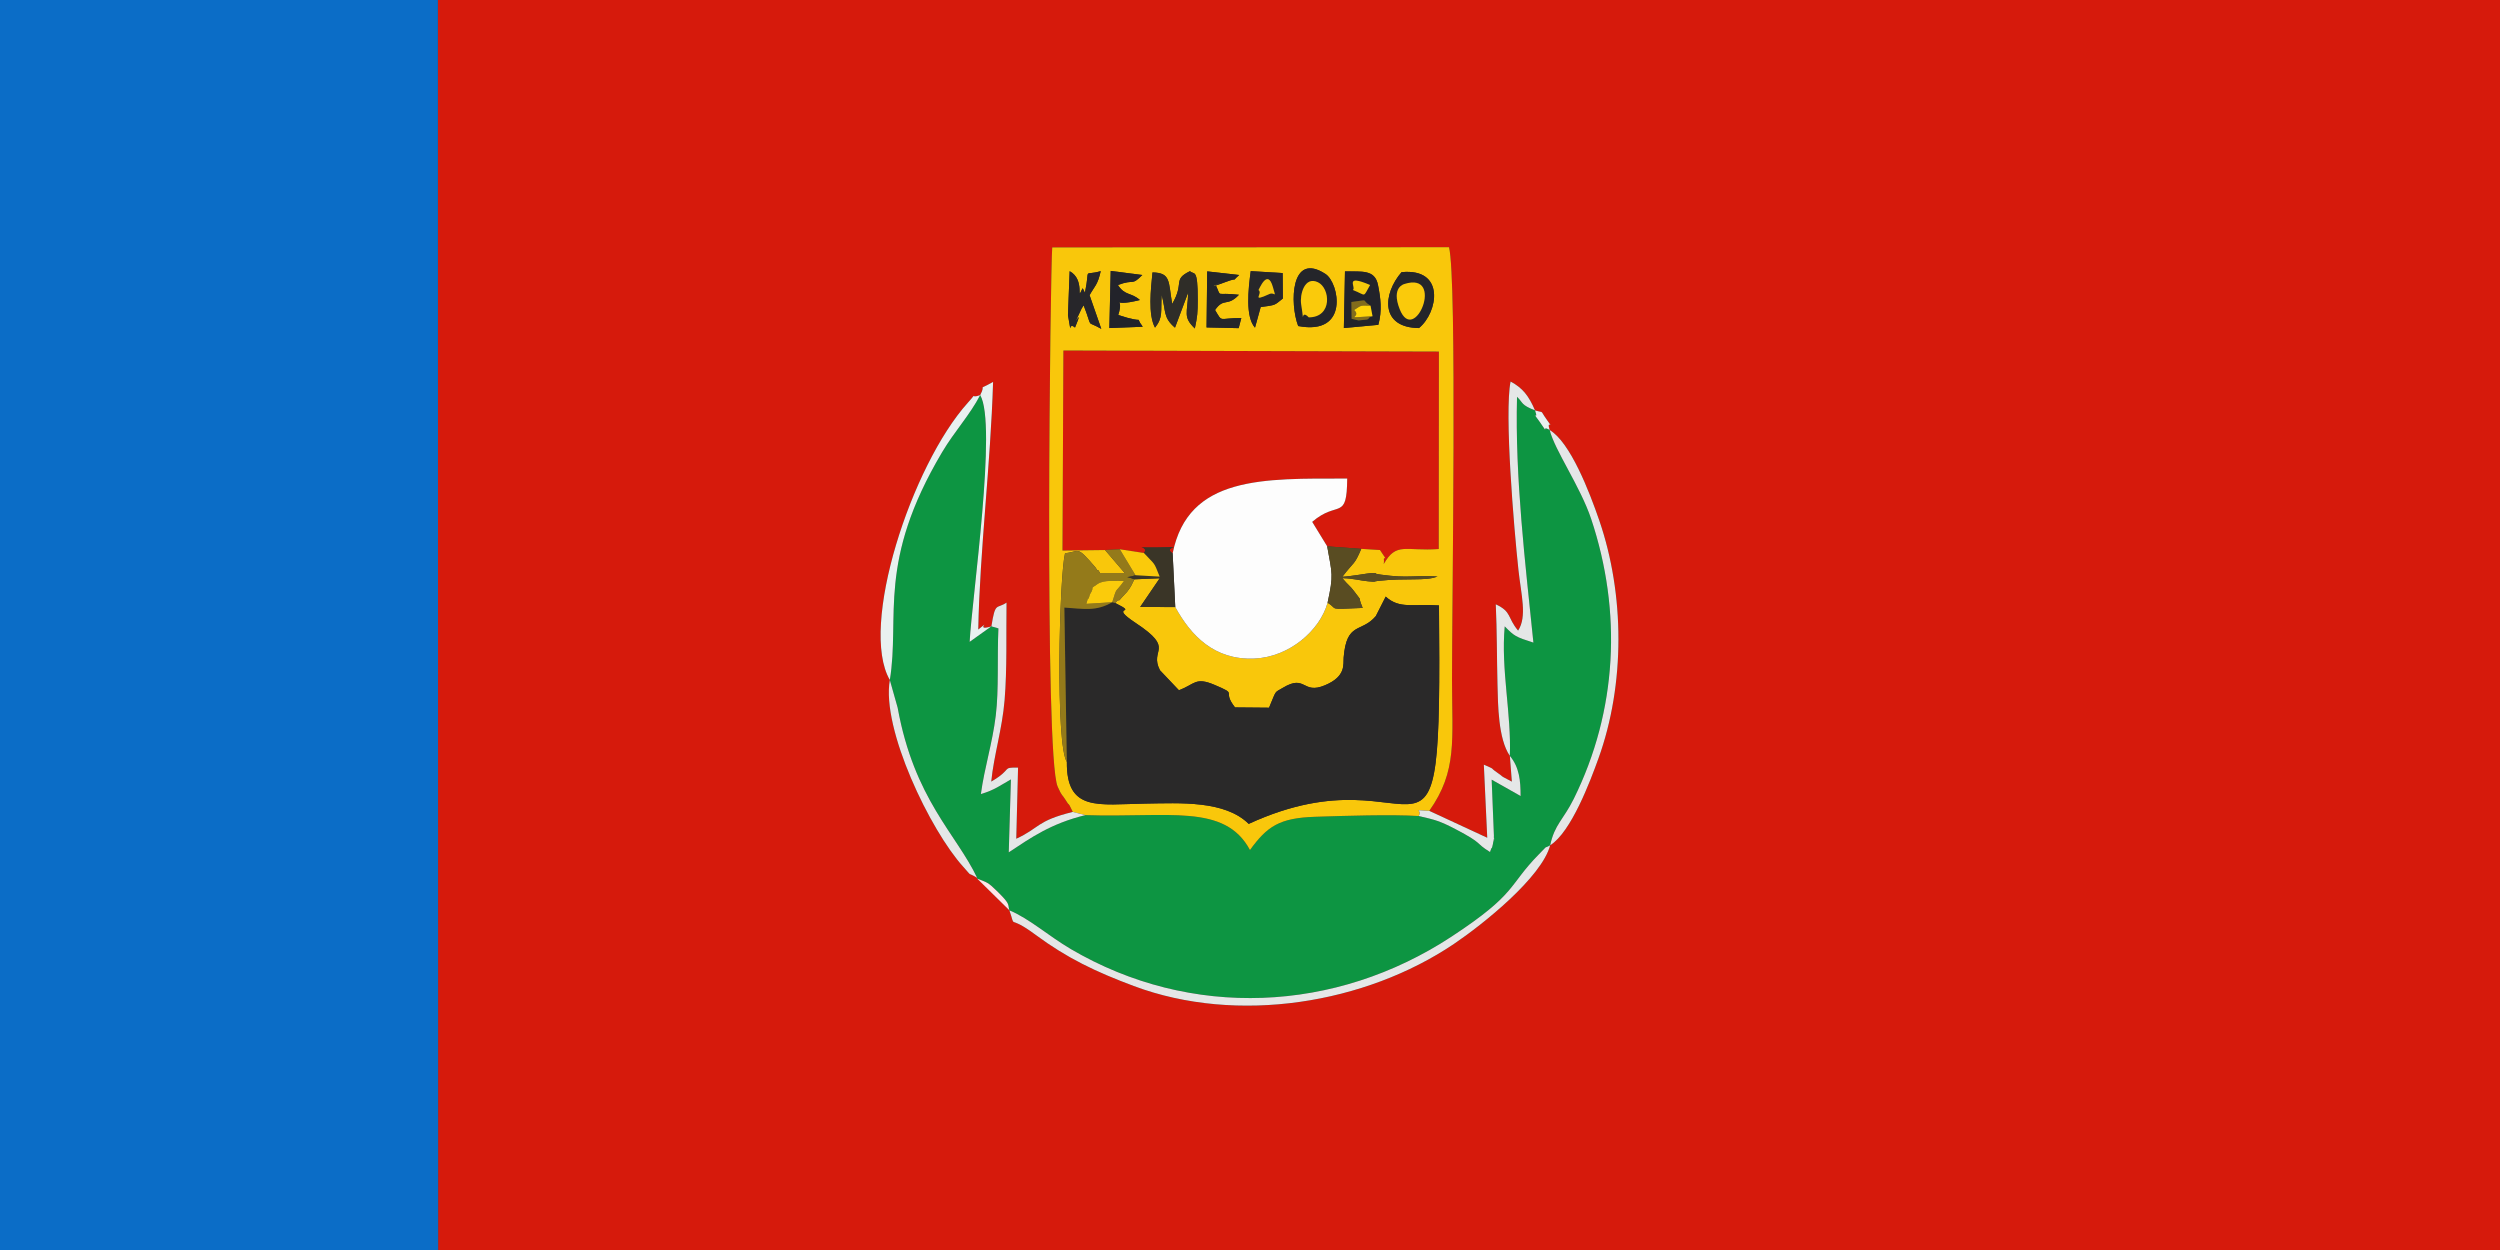 <?xml version="1.0" encoding="UTF-8"?>
<!DOCTYPE svg PUBLIC "-//W3C//DTD SVG 1.1//EN" "http://www.w3.org/Graphics/SVG/1.1/DTD/svg11.dtd">
<!-- Creator: CorelDRAW X5 -->
<svg xmlns="http://www.w3.org/2000/svg" xml:space="preserve" width="176.389mm" height="88.194mm" style="shape-rendering:geometricPrecision; text-rendering:geometricPrecision; image-rendering:optimizeQuality; fill-rule:evenodd; clip-rule:evenodd"
viewBox="0 0 176.389 88.194"
 xmlns:xlink="http://www.w3.org/1999/xlink">
 <rect x="0" y="0" width="176.389" height="88.194" fill="#333333" stroke="none"/>
 <defs>
  <style type="text/css">
   <![CDATA[
    .fil1 {fill:#0B6DC7}
    .fil2 {fill:#0D9542}
    .fil12 {fill:#22232A}
    .fil13 {fill:#24252A}
    .fil14 {fill:#27262A}
    .fil4 {fill:#2A2929}
    .fil10 {fill:#2F2D28}
    .fil11 {fill:#3A3527}
    .fil9 {fill:#594C22}
    .fil18 {fill:#826C1C}
    .fil7 {fill:#947A1A}
    .fil0 {fill:#D61A0C}
    .fil6 {fill:#E5E7E7}
    .fil8 {fill:#E9F1F0}
    .fil17 {fill:#F5C60C}
    .fil21 {fill:#F7CB0B}
    .fil3 {fill:#F9C70B}
    .fil15 {fill:#FACA0B}
    .fil16 {fill:#FBCB0B}
    .fil5 {fill:#FDFDFD}
    .fil20 {fill:#FFD509}
    .fil19 {fill:#FFE6E8}
   ]]>
  </style>
 </defs>
 <g id="Layer_x0020_1">
  <g id="_114145432">
   <path id="_412824568" class="fil0" d="M108.304 28.953c0.685,0.212 0.319,-0.07 0.785,0.592 0.672,0.955 -0.021,-0.08 0.249,0.794 1.457,0.863 2.808,4.361 3.501,6.378 1.793,5.222 1.829,11.563 -0.057,16.792 -0.587,1.628 -1.927,5.197 -3.406,6.128 -0.595,2.259 -4.732,5.575 -6.798,6.967 -6.237,4.203 -15.248,5.706 -22.582,2.965 -2.68,-1.002 -4.709,-1.967 -6.94,-3.621 -2.072,-1.536 -1.33,-0.256 -1.837,-1.72l-2.284 -2.246 0.01 -0.046c-0.872,-0.522 -0.215,0.061 -0.989,-0.79 -2.3,-2.532 -5.78,-9.706 -5.172,-13.17 -2.19,-3.773 1.526,-15.139 5.502,-19.561 0.765,-0.85 0.058,-0.249 0.872,-0.538 0.482,-0.909 -0.327,-0.229 0.911,-0.932 -0.179,5.895 -0.939,11.881 -1.046,17.471 1.065,-0.832 -0.344,0.174 0.924,-0.223 0.286,-1.766 0.345,-1.189 1.069,-1.675 -0.032,2.252 0.046,4.656 -0.137,6.884 -0.168,2.049 -0.763,3.918 -0.942,5.744 1.563,-0.915 0.682,-1 1.892,-0.988l-0.126 5.019c1.637,-0.748 1.434,-1.268 3.988,-1.891 -0.455,-0.934 -0.121,-0.214 -0.498,-0.829 -0.28,-0.457 -0.237,-0.209 -0.57,-0.956 -0.959,-2.148 -0.511,-36.715 -0.383,-38.046l27.996 -0.013c0.572,2.176 0.209,25.06 0.212,30.536 0.002,4.213 0.39,6.422 -1.605,9.232l4.088 1.897 -0.24 -5.157c0.935,0.417 0.292,0.106 0.944,0.56 1.058,0.737 -0.789,-0.46 0.454,0.331l0.579 0.306 -0.142 -1.817c-0.824,-1.204 -0.836,-3.609 -0.872,-5.038 -0.048,-1.891 -0.033,-3.768 -0.121,-5.659 1.145,0.536 0.788,0.913 1.575,1.855 0.651,-0.992 0.213,-2.54 0.026,-4.266 -0.323,-2.988 -1.002,-11.077 -0.557,-13.307 0.856,0.452 1.292,1.022 1.725,2.036zm-77.391 59.241l145.476 0 0 -88.194 -145.494 0 0.018 88.194z"/>
   <polygon id="_411528024" class="fil1" points="-0,88.194 30.913,88.194 30.895,0 -0,0 "/>
   <path id="_403630544" class="fil2" d="M62.783 47.977l0.55 1.948c1.179,6.48 4.143,8.912 5.611,12.011l-0.01 0.046c0.733,0.305 0.724,0.207 1.488,0.966 0.896,0.89 0.664,0.846 0.796,1.28 1.393,0.574 2.79,1.827 4.332,2.732 8.477,4.976 18.682,4.498 26.869,-0.88 4.673,-3.069 3.951,-3.565 6.168,-5.815 0.762,-0.774 0.243,-0.309 0.787,-0.628 0.307,-1.467 0.93,-1.797 1.661,-3.273 3.08,-6.22 3.417,-13.208 1.226,-19.76 -0.755,-2.258 -2.564,-4.835 -2.925,-6.264 -0.691,-0.413 0.08,0.527 -0.749,-0.636 -0.688,-0.966 0.032,0.145 -0.286,-0.75 -1.008,-0.396 -0.808,-0.51 -1.27,-0.959 -0.149,5.712 0.584,11.729 1.156,17.344 -1.264,-0.4 -1.358,-0.468 -2.024,-1.148 -0.276,3.06 0.48,6.192 0.361,9.14 0.676,0.814 0.756,1.746 0.76,2.833l-2.043 -1.154 0.158 3.932c-0.047,1.26 0.102,-0.638 -0.071,0.616 -0.01,0.072 -0.082,0.33 -0.091,0.282 -0.009,-0.048 -0.072,0.184 -0.112,0.275 -1.119,-0.692 -0.411,-0.553 -2.414,-1.603 -1.084,-0.568 -1.458,-0.678 -2.626,-0.937 -1.914,-0.123 -5.258,-0.013 -7.296,0.054 -2.516,0.083 -3.383,0.668 -4.599,2.346 -1.782,-3.322 -5.795,-2.265 -11.611,-2.464 -2.459,0.607 -3.842,1.593 -5.408,2.627l0.153 -5.146c-0.728,0.407 -1.19,0.771 -2.12,1.032 0.256,-1.892 0.81,-3.556 1.051,-5.534 0.225,-1.851 0.091,-4.088 0.187,-6.153l-0.498 -0.144 -1.532 1.093c0.167,-3.096 1.95,-15.393 0.743,-17.408 -0.735,1.415 -1.809,2.553 -2.683,4.024 -4.624,7.787 -2.957,11.582 -3.691,16.075z"/>
   <path id="_412824520" class="fil0" d="M77.966 38.807l1.041 -0.053 1.702 0.264c0.455,-0.557 -1.116,-0.368 0.8,-0.39 2.548,-0.029 0.39,-0.11 1.228,0.414 1.099,-5.481 6.399,-5.276 12.316,-5.276 -0.027,3.043 -0.647,1.486 -2.47,3.055l1.057 1.726 2.405 0.178 1.32 0.083c0.697,1.038 0.212,0.3 0.279,0.727 0.003,0.019 -0.002,0.117 -0,0.132 0.001,0.015 -0.02,0.084 -0.014,0.126 0.899,-1.573 1.515,-0.884 3.88,-1.056l0.011 -13.931 -26.493 -0.075 -0.064 14.114 3.001 -0.037z"/>
   <path id="_412665224" class="fil3" d="M96.046 38.724c-0.505,1.181 -0.463,0.832 -1.335,1.969 0.556,-0.02 1.859,-0.255 2.03,-0.259 0.72,-0.014 -0.122,0.001 0.712,0.114 1.961,0.267 2.212,0.028 3.971,0.122 -0.772,0.35 -2.228,0.091 -4.226,0.32 -0.401,0.046 0.027,0.085 -0.685,0.023 -0.545,-0.048 -0.979,-0.198 -1.806,-0.22 0.493,0.579 0.547,0.533 0.822,0.906 0.718,0.971 0.169,0.105 0.616,1.194 -2.584,0.106 -1.678,0.125 -2.475,-0.371 -0.543,1.969 -2.706,3.835 -5.157,3.942 -2.872,0.126 -4.499,-1.653 -5.59,-3.631l-2.477 -0.01 1.379 -2.023 -1.79 0.074c-0.202,0.391 -0.19,0.469 -0.516,0.884l-0.38 0.408c-0.045,0.048 -0.189,0.254 -0.223,0.19 -0.035,-0.065 -0.155,0.126 -0.232,0.189 1.786,0.887 -0.602,0.053 1.469,1.426 2.816,1.865 0.903,1.81 1.692,3.323 0.008,0.015 1.262,1.33 1.335,1.407 1.132,-0.419 1.148,-0.956 2.502,-0.384 1.765,0.746 0.473,0.33 1.456,1.595l2.402 0.022c0.548,-1.307 0.355,-1.032 0.973,-1.404 1.638,-0.987 1.358,0.496 2.966,-0.178 1.506,-0.63 1.282,-1.464 1.324,-1.96 0.212,-2.556 1.246,-1.717 2.27,-2.922l0.699 -1.377c0.971,0.9 1.965,0.491 3.758,0.623 0.204,22.558 -0.803,9.607 -13.425,15.414 -1.683,-1.661 -4.819,-1.469 -7.318,-1.43 -3.27,0.051 -5.548,0.598 -5.513,-2.938 -0.81,-1.219 -0.545,-12.923 -0.13,-14.732 1.067,-0.083 0.748,-0.624 2.15,1.01 0.035,0.04 0.142,0.251 0.166,0.195 0.024,-0.054 0.1,0.132 0.153,0.192l1.74 0.001 -1.386 -1.62 -3.001 0.037 0.064 -14.114 26.493 0.075 -0.011 13.931c-2.364,0.172 -2.981,-0.518 -3.88,1.056 -0.006,-0.042 0.015,-0.111 0.014,-0.126 -0.002,-0.015 0.003,-0.113 0,-0.132 -0.067,-0.426 0.418,0.311 -0.279,-0.727l-1.32 -0.083zm4.072 -15.578c-2.759,-0.025 -2.56,-2.416 -1.231,-3.943 3.098,-0.307 2.587,2.828 1.231,3.943zm-8.524 -0.142c-0.601,-1.565 -0.556,-5.301 1.931,-3.671 0.962,0.63 1.693,4.358 -1.931,3.671zm-3.047 0.117c-0.69,-0.769 -0.475,-2.71 -0.302,-3.992l2.254 0.137 0.014 1.795c-0.635,0.503 -0.456,0.448 -1.564,0.604l-0.402 1.456zm6.348 -3.971c1.213,0.016 2.112,-0.14 2.331,0.956 0.181,0.909 0.304,1.798 0.024,2.812l-2.433 0.227 0.078 -3.995zm-13.404 3.969c-0.502,-0.923 -0.296,-2.72 -0.178,-3.898 1.309,0.025 1.117,0.643 1.39,2.221 0.889,-1.509 0.004,-1.696 1.257,-2.311 0.282,0.296 0.552,-0.294 0.547,2.027 -0.002,0.899 -0.024,1.16 -0.206,2.019 -0.86,-0.834 -0.514,-1.068 -0.469,-2.538l-0.931 2.481c-0.85,-0.723 -0.631,-1.144 -0.94,-2.308 -0.071,1.163 0.112,1.582 -0.471,2.308zm3.683 -3.972l2.257 0.256c-0.668,0.597 0.1,0.097 -0.944,0.489 -2.23,0.838 0.691,-0.441 -0.712,0.216 0.454,0.948 -0.101,0.483 1.639,0.689 -0.828,0.883 -1.054,0.166 -1.685,1.075 0.557,0.929 0.213,0.56 1.854,0.565l-0.187 0.716 -2.267 -0.051 0.045 -3.955zm-6.808 -0.032l2.23 0.288c-0.805,0.807 -0.508,0.249 -1.722,0.706 0.498,0.774 0.928,0.506 1.55,1.058 -2.359,0.601 -1.014,-0.515 -1.526,1.058 2.153,0.71 1.044,-0.078 1.729,0.828l-2.357 0.092 0.095 -4.03zm-2.519 3.998c-0.547,-0.494 -0.168,0.866 -0.496,-0.874l0.119 -3.106c1.139,0.614 0.417,2.274 0.903,1.223 0.029,-0.062 0.108,0.201 0.175,0.292 0.398,-1.879 -0.2,-1.139 1.115,-1.518 -0.221,0.995 -0.433,1.057 -0.787,1.698l0.828 2.378c-1.14,-0.661 -0.555,0.106 -1.247,-1.661 -0.053,0.073 -0.12,0.177 -0.145,0.229 -1.006,2.097 0.318,-0.551 -0.464,1.339zm-0.155 34.173l0.889 0.225c5.816,0.199 9.829,-0.858 11.611,2.464 1.216,-1.678 2.083,-2.263 4.599,-2.346 2.039,-0.067 5.382,-0.176 7.296,-0.054 0.329,-0.474 -0.575,-0.436 0.756,-0.365 1.994,-2.81 1.607,-5.019 1.605,-9.232 -0.003,-5.476 0.36,-28.36 -0.212,-30.536l-27.996 0.013c-0.128,1.331 -0.576,35.898 0.383,38.046 0.334,0.748 0.29,0.499 0.57,0.956 0.377,0.614 0.043,-0.106 0.498,0.829z"/>
   <path id="_412665344" class="fil4" d="M78.683 42.547l-0.209 -0.056c-1.156,0.663 -1.962,0.468 -3.378,0.376l0.175 10.894c-0.035,3.536 2.243,2.989 5.513,2.938 2.498,-0.039 5.634,-0.23 7.318,1.43 12.623,-5.807 13.63,7.144 13.425,-15.414 -1.793,-0.131 -2.787,0.278 -3.758,-0.623l-0.699 1.377c-1.025,1.206 -2.058,0.367 -2.27,2.922 -0.041,0.497 0.182,1.33 -1.324,1.96 -1.609,0.673 -1.329,-0.809 -2.966,0.178 -0.618,0.372 -0.425,0.097 -0.973,1.404l-2.402 -0.022c-0.983,-1.264 0.309,-0.848 -1.456,-1.595 -1.353,-0.572 -1.369,-0.036 -2.502,0.384 -0.073,-0.077 -1.327,-1.391 -1.335,-1.407 -0.789,-1.513 1.124,-1.458 -1.692,-3.323 -2.071,-1.372 0.317,-0.538 -1.469,-1.426z"/>
   <path id="_415666768" class="fil5" d="M82.737 39.041l0.185 3.792c1.091,1.977 2.718,3.757 5.59,3.631 2.451,-0.108 4.614,-1.974 5.157,-3.942 0.432,-1.999 0.319,-2 -0.028,-3.976l-1.057 -1.726c1.823,-1.569 2.443,-0.011 2.47,-3.055 -5.917,-0.001 -11.217,-0.205 -12.316,5.276z"/>
   <path id="_415666912" class="fil6" d="M71.218 64.228c0.507,1.464 -0.235,0.185 1.837,1.72 2.231,1.654 4.26,2.619 6.94,3.621 7.334,2.741 16.345,1.238 22.582,-2.965 2.066,-1.392 6.203,-4.708 6.798,-6.967 -0.544,0.319 -0.025,-0.146 -0.787,0.628 -2.216,2.25 -1.495,2.745 -6.168,5.815 -8.188,5.378 -18.392,5.856 -26.869,0.88 -1.542,-0.905 -2.939,-2.158 -4.332,-2.732z"/>
   <path id="_415667056" class="fil6" d="M106.527 53.332c0.119,-2.949 -0.637,-6.08 -0.361,-9.14 0.666,0.68 0.76,0.748 2.024,1.148 -0.572,-5.615 -1.305,-11.632 -1.156,-17.344 0.462,0.449 0.262,0.563 1.27,0.959 -0.434,-1.014 -0.87,-1.584 -1.725,-2.036 -0.445,2.23 0.234,10.319 0.557,13.307 0.186,1.726 0.625,3.274 -0.026,4.266 -0.787,-0.942 -0.43,-1.32 -1.575,-1.855 0.088,1.891 0.073,3.768 0.121,5.659 0.036,1.429 0.048,3.834 0.872,5.038z"/>
   <path id="_415667176" class="fil7" d="M78.474 42.491l-1.826 0.114c0.05,-0.129 0.101,-0.429 0.135,-0.366 0.033,0.061 0.089,-0.26 0.138,-0.336 0.375,-0.593 -0.135,-0.266 0.523,-0.7 0.478,-0.315 1.271,-0.19 1.86,-0.209 -0.648,0.906 -0.465,0.315 -0.829,1.497zm-3.203 11.27l-0.175 -10.894c1.416,0.092 2.222,0.287 3.378,-0.376l0.209 0.056c0.077,-0.063 0.197,-0.254 0.232,-0.189 0.034,0.064 0.178,-0.142 0.223,-0.19l0.38 -0.408c0.326,-0.414 0.314,-0.493 0.516,-0.884 -0.705,-0.289 -0.659,-0.039 0.079,-0.29l-1.106 -1.831 -1.041 0.053 1.386 1.62 -1.74 -0.001c-0.053,-0.06 -0.129,-0.247 -0.153,-0.192 -0.025,0.056 -0.132,-0.155 -0.166,-0.195 -1.403,-1.634 -1.083,-1.094 -2.15,-1.01 -0.415,1.81 -0.679,13.513 0.13,14.732z"/>
   <path id="_411428336" class="fil6" d="M109.375 59.638c1.479,-0.93 2.819,-4.499 3.406,-6.128 1.887,-5.229 1.851,-11.57 0.057,-16.792 -0.693,-2.017 -2.043,-5.515 -3.501,-6.378 0.36,1.43 2.17,4.006 2.925,6.264 2.191,6.552 1.854,13.54 -1.226,19.76 -0.731,1.476 -1.354,1.806 -1.661,3.273z"/>
   <path id="_411428456" class="fil6" d="M69.946 44.193l0.498 0.144c-0.096,2.065 0.039,4.302 -0.187,6.153 -0.241,1.978 -0.794,3.642 -1.051,5.534 0.93,-0.261 1.392,-0.625 2.12,-1.032l-0.153 5.146c1.566,-1.034 2.949,-2.021 5.408,-2.627l-0.889 -0.225c-2.554,0.623 -2.351,1.143 -3.988,1.891l0.126 -5.019c-1.211,-0.011 -0.329,0.073 -1.892,0.988 0.178,-1.826 0.773,-3.695 0.942,-5.744 0.183,-2.228 0.105,-4.632 0.137,-6.884 -0.724,0.486 -0.784,-0.091 -1.069,1.675z"/>
   <path id="_411428576" class="fil8" d="M62.783 47.977c0.734,-4.493 -0.933,-8.288 3.691,-16.075 0.874,-1.471 1.948,-2.61 2.683,-4.024 -0.814,0.289 -0.107,-0.312 -0.872,0.538 -3.977,4.421 -7.693,15.788 -5.502,19.561z"/>
   <path id="_205793792" class="fil9" d="M93.669 42.522c0.798,0.496 -0.109,0.477 2.475,0.371 -0.447,-1.089 0.102,-0.223 -0.616,-1.194 -0.276,-0.372 -0.329,-0.326 -0.822,-0.906 0.828,0.022 1.261,0.173 1.806,0.22 0.712,0.062 0.284,0.023 0.685,-0.023 1.998,-0.229 3.455,0.03 4.226,-0.32 -1.759,-0.095 -2.01,0.145 -3.971,-0.122 -0.834,-0.114 0.009,-0.128 -0.712,-0.114 -0.171,0.003 -1.474,0.239 -2.03,0.259 0.872,-1.137 0.83,-0.788 1.335,-1.969l-2.405 -0.178c0.347,1.975 0.461,1.977 0.028,3.976z"/>
   <path id="_205793936" class="fil10" d="M81.492 23.119c0.584,-0.726 0.4,-1.144 0.471,-2.308 0.309,1.163 0.09,1.585 0.94,2.308l0.931 -2.481c-0.045,1.47 -0.391,1.705 0.469,2.538 0.182,-0.859 0.204,-1.121 0.206,-2.019 0.005,-2.32 -0.265,-1.731 -0.547,-2.027 -1.253,0.616 -0.368,0.802 -1.257,2.311 -0.273,-1.578 -0.082,-2.197 -1.39,-2.221 -0.117,1.179 -0.324,2.975 0.178,3.898z"/>
   <path id="_205794080" class="fil6" d="M68.944 61.937c-1.468,-3.099 -4.432,-5.531 -5.611,-12.011l-0.55 -1.948c-0.608,3.464 2.872,10.638 5.172,13.17 0.774,0.852 0.118,0.268 0.989,0.79z"/>
   <path id="_205794200" class="fil6" d="M100.845 57.21c-1.332,-0.071 -0.427,-0.11 -0.756,0.365 1.168,0.259 1.542,0.369 2.626,0.937 2.002,1.05 1.295,0.911 2.414,1.603 0.039,-0.091 0.102,-0.322 0.112,-0.275 0.009,0.048 0.082,-0.21 0.091,-0.282 0.173,-1.254 0.024,0.644 0.071,-0.616l-0.158 -3.932 2.043 1.154c-0.004,-1.086 -0.084,-2.019 -0.76,-2.833l0.142 1.817 -0.579 -0.306c-1.244,-0.791 0.604,0.406 -0.454,-0.331 -0.653,-0.455 -0.009,-0.144 -0.944,-0.56l0.24 5.157 -4.088 -1.897z"/>
   <path id="_205794352" class="fil11" d="M80.113 40.585c-0.738,0.252 -0.784,0.002 -0.079,0.29l1.79 -0.074 -1.379 2.023 2.477 0.01 -0.185 -3.792c-0.838,-0.524 1.319,-0.443 -1.228,-0.414 -1.917,0.022 -0.345,-0.167 -0.8,0.39 0.837,0.908 0.673,0.57 1.112,1.666l-1.708 -0.098z"/>
   <path id="_205794496" class="fil12" d="M96.699 21.57l0.141 0.741c-0.09,0.047 -0.216,0.037 -0.268,0.146 -0.05,0.106 -0.211,0.099 -0.278,0.104 -0.675,0.054 -0.171,0.099 -0.932,-0.068l-0.015 -1.187c1.429,-0.173 0.578,-0.189 1.351,0.263zm-0.032 -1.462c-0.541,0.935 -0.228,0.73 -1.215,0.353 0.266,-0.171 -0.674,-1.155 1.215,-0.353zm-1.851 3.037l2.433 -0.227c0.28,-1.014 0.157,-1.903 -0.024,-2.812 -0.219,-1.095 -1.117,-0.94 -2.331,-0.956l-0.078 3.995z"/>
   <path id="_205794640" class="fil13" d="M91.804 21.461c-0.103,-0.647 0.224,-1.996 1.177,-1.55 0.881,0.412 1.049,2.476 -0.639,2.481 -0.662,-0.702 -0.249,0.886 -0.537,-0.931zm-0.21 1.543c3.624,0.686 2.893,-3.041 1.931,-3.671 -2.487,-1.63 -2.533,2.106 -1.931,3.671z"/>
   <path id="_412534280" class="fil8" d="M69.157 27.878c1.207,2.015 -0.576,14.312 -0.743,17.408l1.532 -1.093c-1.268,0.397 0.141,-0.609 -0.924,0.223 0.107,-5.59 0.867,-11.575 1.046,-17.471 -1.238,0.703 -0.429,0.024 -0.911,0.932z"/>
   <path id="_412534400" class="fil13" d="M99.092 20.037c2.887,-0.914 0.706,4.396 -0.333,1.783 -0.627,-1.577 0.329,-1.777 0.333,-1.783zm1.026 3.109c1.356,-1.115 1.866,-4.25 -1.231,-3.943 -1.329,1.528 -1.528,3.919 1.231,3.943z"/>
   <path id="_412534520" class="fil13" d="M85.129 23.102l2.267 0.051 0.187 -0.716c-1.641,-0.005 -1.297,0.364 -1.854,-0.565 0.631,-0.909 0.858,-0.192 1.685,-1.075 -1.74,-0.206 -1.184,0.259 -1.639,-0.689 1.403,-0.657 -1.518,0.622 0.712,-0.216 1.044,-0.392 0.276,0.107 0.944,-0.489l-2.257 -0.256 -0.045 3.955z"/>
   <path id="_412534640" class="fil14" d="M89.562 20.746c-1.365,0.621 -0.414,-0.037 -0.769,-0.285 0.046,-0.032 0.635,-1.565 1.017,-0.208 0.249,0.885 0.14,0.316 -0.248,0.493zm-1.015 2.375l0.402 -1.456c1.108,-0.155 0.928,-0.101 1.564,-0.604l-0.014 -1.795 -2.254 -0.137c-0.172,1.283 -0.388,3.223 0.302,3.992z"/>
   <path id="_411682544" class="fil14" d="M75.847 23.112c0.782,-1.891 -0.542,0.758 0.464,-1.339 0.025,-0.052 0.092,-0.156 0.145,-0.229 0.692,1.767 0.107,1 1.247,1.661l-0.828 -2.378c0.354,-0.642 0.566,-0.703 0.787,-1.698 -1.316,0.379 -0.718,-0.361 -1.115,1.518 -0.067,-0.092 -0.146,-0.355 -0.175,-0.292 -0.486,1.051 0.236,-0.609 -0.903,-1.223l-0.119 3.106c0.328,1.74 -0.05,0.38 0.496,0.874z"/>
   <path id="_411682664" class="fil12" d="M78.271 23.145l2.357 -0.092c-0.686,-0.906 0.423,-0.118 -1.729,-0.828 0.512,-1.574 -0.834,-0.457 1.526,-1.058 -0.621,-0.552 -1.051,-0.285 -1.55,-1.058 1.214,-0.457 0.916,0.101 1.722,-0.706l-2.23 -0.288 -0.095 4.03z"/>
   <path id="_411682784" class="fil15" d="M99.092 20.037c-0.004,0.005 -0.959,0.206 -0.333,1.783 1.039,2.613 3.22,-2.696 0.333,-1.783z"/>
   <path id="_411682928" class="fil15" d="M92.341 22.392c1.689,-0.005 1.52,-2.069 0.639,-2.481 -0.953,-0.446 -1.28,0.904 -1.177,1.55 0.289,1.817 -0.124,0.229 0.537,0.931z"/>
   <path id="_411683080" class="fil15" d="M80.113 40.585l1.708 0.098c-0.439,-1.097 -0.275,-0.758 -1.112,-1.666l-1.702 -0.264 1.106 1.831z"/>
   <path id="_411683200" class="fil16" d="M78.474 42.491c0.364,-1.183 0.181,-0.591 0.829,-1.497 -0.589,0.019 -1.381,-0.107 -1.86,0.209 -0.658,0.434 -0.148,0.106 -0.523,0.7 -0.049,0.077 -0.105,0.397 -0.138,0.336 -0.034,-0.063 -0.085,0.237 -0.135,0.366l1.826 -0.114z"/>
   <path id="_411683344" class="fil17" d="M88.793 20.461c0.355,0.248 -0.596,0.906 0.769,0.285 0.388,-0.176 0.497,0.393 0.248,-0.493 -0.382,-1.358 -0.971,0.176 -1.017,0.208z"/>
   <path id="_411683488" class="fil18" d="M96.84 22.311c-2.297,0.132 -0.678,0.136 -1.297,-0.439 0.595,-0.403 0.477,-0.295 1.157,-0.302 -0.774,-0.452 0.078,-0.436 -1.351,-0.263l0.015 1.187c0.76,0.166 0.257,0.121 0.932,0.068 0.067,-0.005 0.228,0.002 0.278,-0.104 0.051,-0.109 0.177,-0.099 0.268,-0.146z"/>
   <path id="_207009224" class="fil19" d="M71.218 64.228c-0.132,-0.434 0.101,-0.39 -0.796,-1.28 -0.764,-0.758 -0.755,-0.661 -1.488,-0.966l2.284 2.246z"/>
   <path id="_207009368" class="fil20" d="M96.84 22.311l-0.141 -0.741c-0.679,0.007 -0.562,-0.101 -1.157,0.302 0.619,0.575 -1,0.571 1.297,0.439z"/>
   <path id="_207009512" class="fil21" d="M95.453 20.461c0.987,0.377 0.674,0.582 1.215,-0.353 -1.889,-0.802 -0.949,0.181 -1.215,0.353z"/>
   <path id="_114145312" class="fil8" d="M109.338 30.34c-0.269,-0.875 0.424,0.161 -0.249,-0.794 -0.466,-0.662 -0.1,-0.38 -0.785,-0.592 0.318,0.895 -0.402,-0.216 0.286,0.75 0.829,1.164 0.057,0.224 0.749,0.636z"/>
  </g>
 </g>
</svg>
